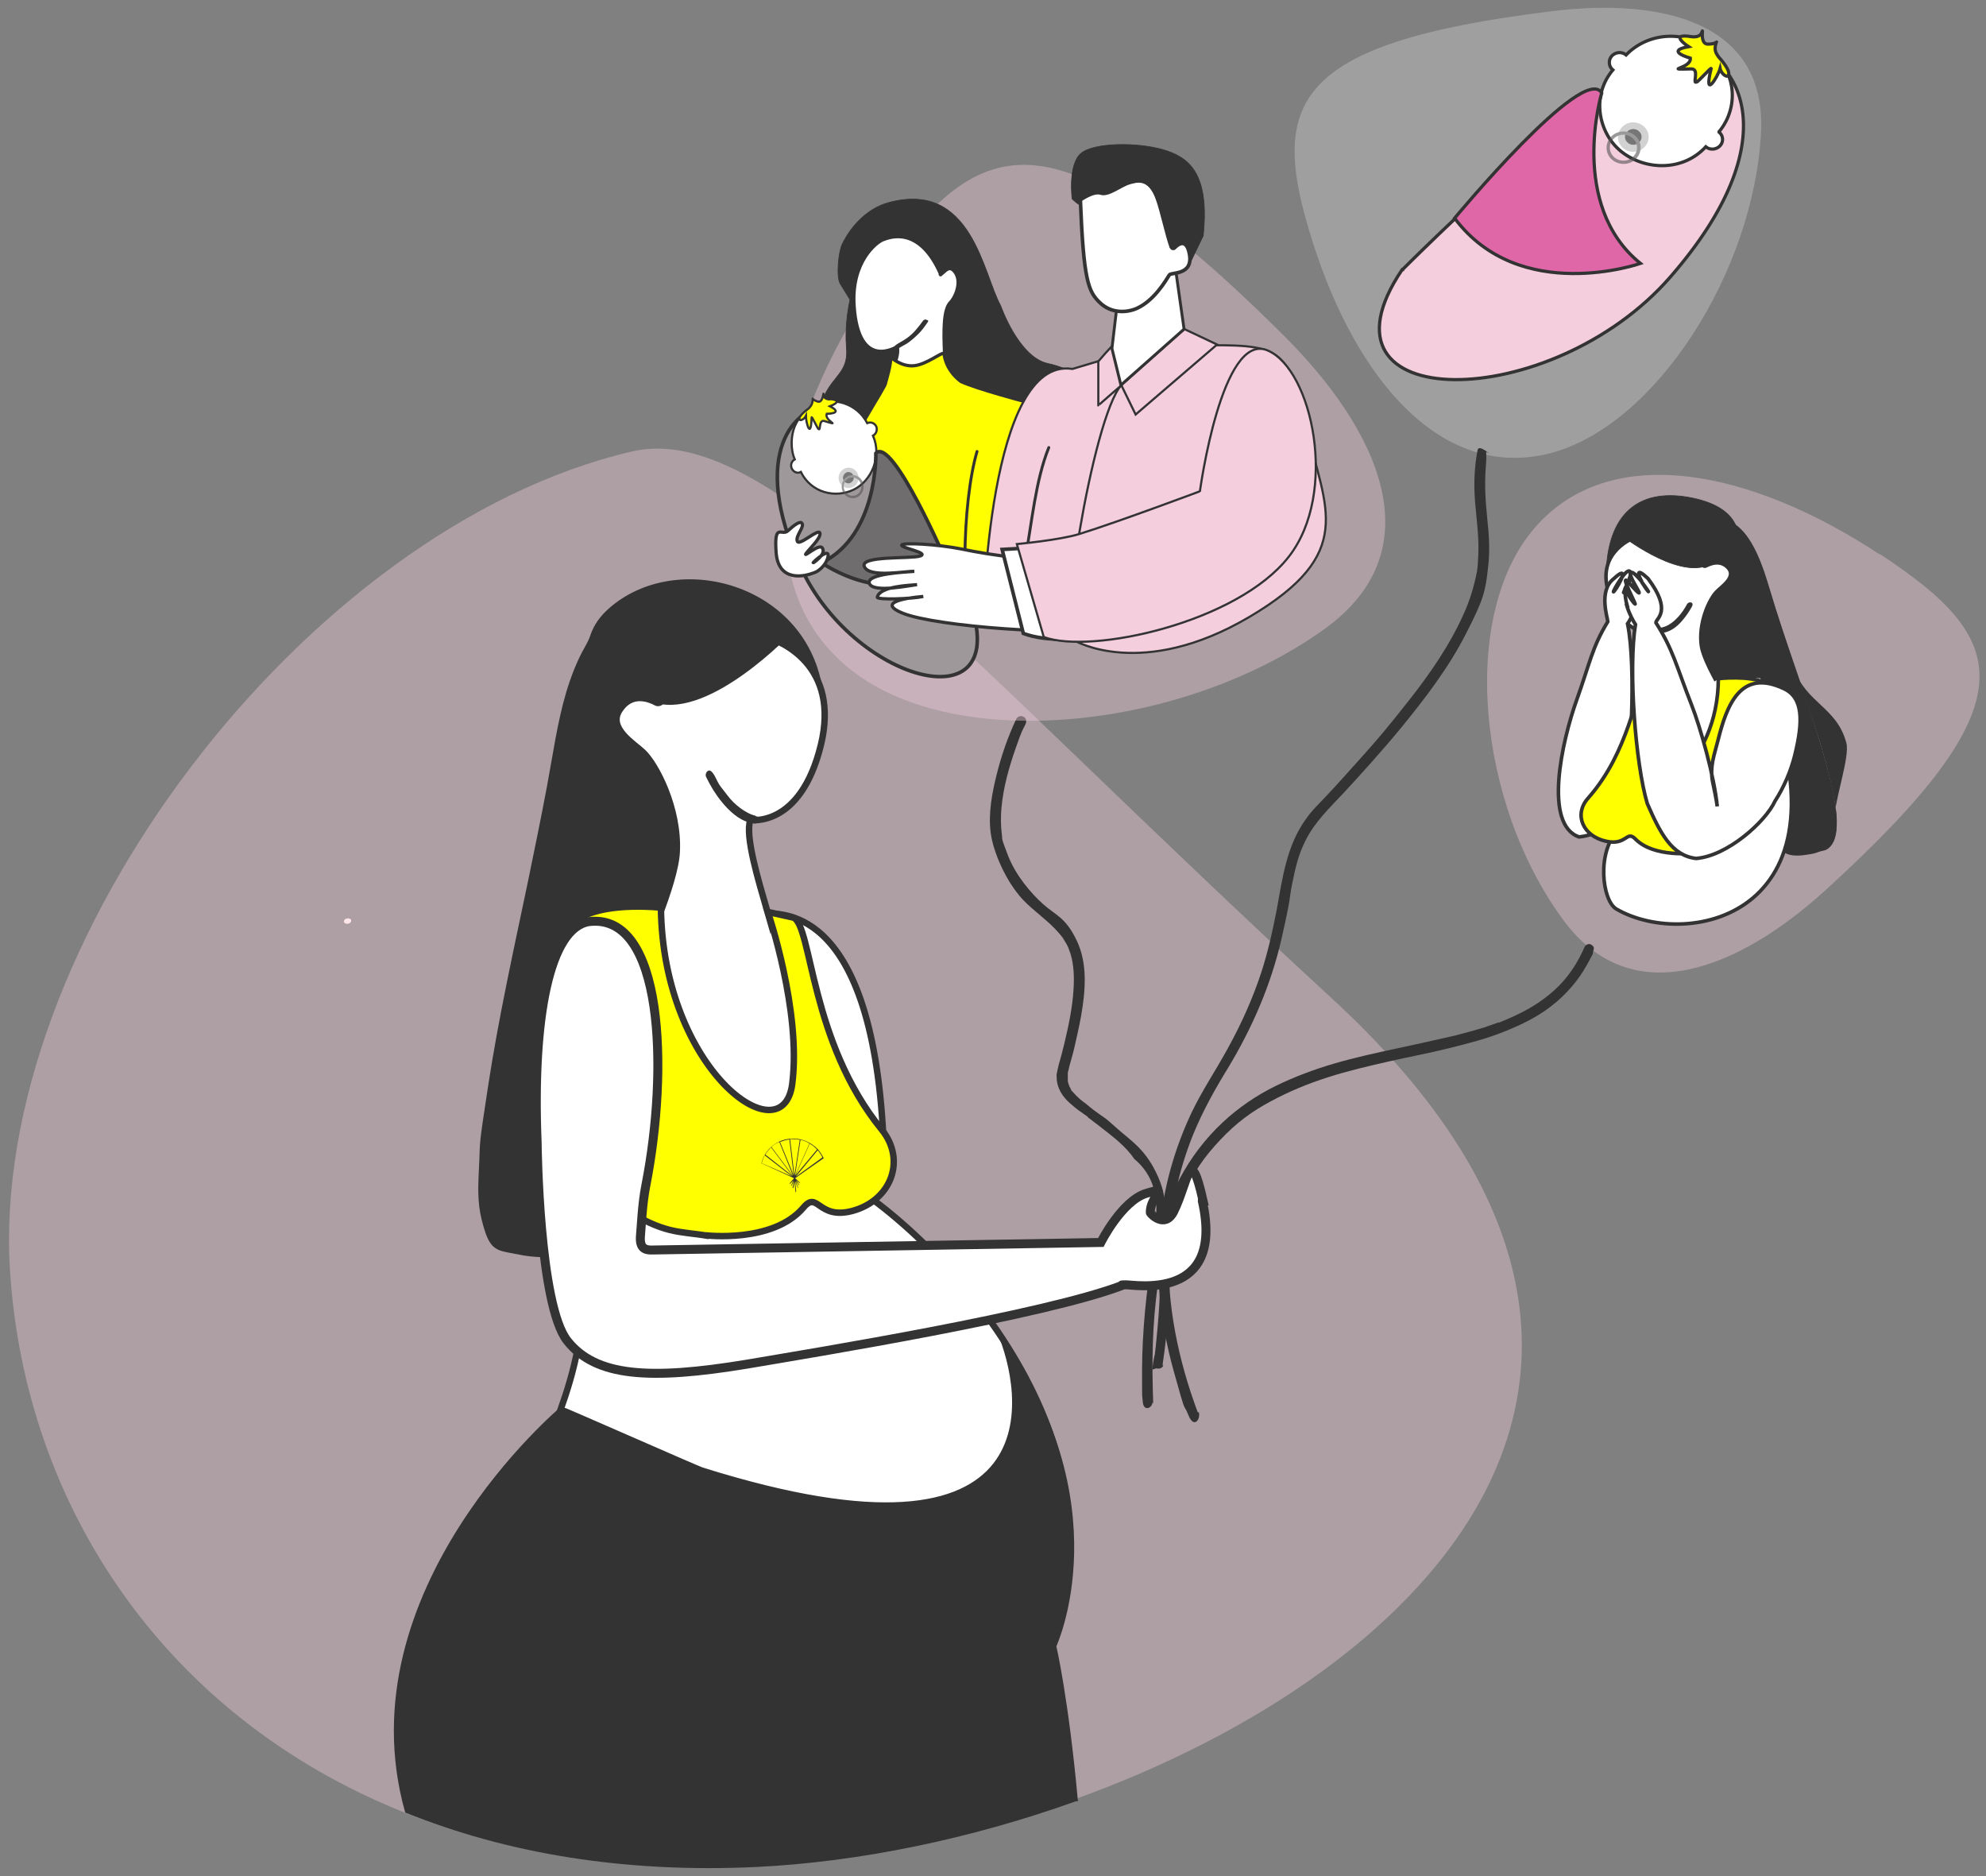 <?xml version="1.0" encoding="UTF-8"?>
<svg id="Ebene_1" xmlns="http://www.w3.org/2000/svg" version="1.1" viewBox="0 0 553.5 522.8">
  <rect x="0" y="0" width="553.5" height="522.8" fill="#808080" stroke="none"/>
  <!-- Generator: Adobe Illustrator 29.8.3, SVG Export Plug-In . SVG Version: 2.1.1 Build 3)  -->
  <defs>
    <style>
      .st0 {
        fill: #565455;
      }

      .st1, .st2, .st3, .st4, .st5, .st6 {
        isolation: isolate;
      }

      .st1, .st5 {
        opacity: .6;
      }

      .st7 {
        stroke-width: 2.5px;
      }

      .st7, .st2, .st8, .st9, .st3, .st10, .st11, .st12, .st13, .st14, .st15, .st16, .st6, .st17, .st18, .st19, .st20, .st21, .st22, .st23, .st24, .st25, .st26 {
        stroke-miterlimit: 10;
      }

      .st7, .st8, .st9, .st3, .st10, .st11, .st12, .st13, .st14, .st15, .st6, .st17, .st18, .st19, .st20, .st21, .st22, .st23, .st24, .st25, .st26 {
        stroke: #333;
      }

      .st7, .st9, .st27, .st16, .st23, .st24, .st25, .st26 {
        fill: #fff;
      }

      .st2 {
        opacity: .5;
        stroke: #fff;
      }

      .st2, .st8, .st11, .st14 {
        fill: none;
      }

      .st2, .st16 {
        stroke-width: .7px;
      }

      .st8, .st15 {
        stroke-linecap: round;
      }

      .st8, .st15, .st24 {
        stroke-width: .8px;
      }

      .st3 {
        fill: #706d6f;
      }

      .st28 {
        fill: #1c1b1c;
      }

      .st10, .st15, .st18, .st19, .st21 {
        fill: #ff0;
      }

      .st4 {
        opacity: .4;
      }

      .st4, .st20, .st22 {
        fill: #f4cedc;
      }

      .st11 {
        stroke-width: .5px;
      }

      .st12 {
        stroke-width: .4px;
      }

      .st12, .st13, .st29 {
        fill: #333;
      }

      .st30, .st5 {
        fill: #b4b4b4;
      }

      .st13 {
        stroke-width: .2px;
      }

      .st31 {
        fill: #ffe6ea;
      }

      .st32 {
        fill: #001c39;
      }

      .st16 {
        stroke: #000;
      }

      .st6 {
        fill: #9e989b;
      }

      .st17 {
        fill: #e067a7;
      }

      .st17, .st18, .st22, .st25 {
        stroke-width: .9px;
      }

      .st19, .st26 {
        stroke-width: 1.8px;
      }

      .st20, .st21, .st23 {
        stroke-width: .6px;
      }
    </style>
  </defs>
  <path class="st4" d="M299.1,501.5c-29.5,10.6-60.6,17-89.1,18.4-37.3,1.8-70.1-3.9-97.9-15.1C45.5,477.9,7,419.2,2.8,354.2c-5.9-91,82.3-207.2,173.3-228.4,37.5-8.7,88.5,54.3,195.2,152.5,110.4,101.6,28.9,187-72.2,223.2h0Z"/>
  <path class="st16" d="M292.4,173.5h0Z"/>
  <path class="st30" d="M251.9,512.3s-33.5,6.8-51.4,5.3c-12.9-1-28.5-9.8-28.5-9.8-2-4,15-4.2,33-4,20.2.3,56.8,7.5,46.8,8.5h0Z"/>
  <path class="st31" d="M96.8,257.4c1.2,0,1.6-1.5.2-1.5s-1.6,1.5-.2,1.5h0Z"/>
  <path class="st5" d="M365.9,67.6c-12.2-38.4-7-55.5,66.8-64.5,30.3-3.7,59.6,2.9,58.1,33.7-1.9,38.7-29.4,82.2-59.2,89.6-29.8,7.3-53.5-20.4-65.7-58.8h0Z"/>
  <g>
    <path class="st22" d="M390.9,75.1S455.8,10.1,470.2,12.9c14.4,2.9,28.6,26.1-4.7,64.3-33.3,38.2-102.3,38.7-74.7-2.1h.1Z"/>
    <g>
      <path class="st25" d="M479.1,36.8c1.2,1,1.3,2.7.3,3.8s-2.8,1.3-4,.3h0c-6.4,7-17.1,6.6-23.7,1.2-6.2-5.1-8.3-15.4-2.2-22.6h0c-1.2-1-1.3-2.8-.3-3.9s2.8-1.3,4-.3h0c6.2-6.4,16.6-7,23.6-1.2,3.2,2.7,5.2,6.3,5.8,10,.7,4.4-.5,9-3.5,12.6h0Z"/>
      <path class="st18" d="M471.2,10.2c1.4.2,2.7,0,3.1-1.2.6-1.8-.8,3.3,1.7,3.3s2.6-1,2.3-.4c-.7,2.1,0,3,.7,4,0,0,3,3.2,2.8,4.7s-2.1,0-2.4-1.5c-.7,2.4-4.7,8.9-2.5,0,.2-.6-4.1,4.2-4,3.7-1.4.9.9-3.6-1.5-3.6-8.3.2,0,0-.3-3,0,0-7.3-2-.5-3.2,0,0-5.8-3.8.7-2.8h-.1Z"/>
      <g class="st1">
        <g>
          <g>
            <path class="st30" d="M458.4,40.9c-1.5,1.7-4.2,1.9-6,.4s-2-4.1-.4-5.8c1.5-1.7,4.2-1.9,6-.4s2,4,.4,5.8Z"/>
            <path class="st28" d="M456.9,39.6c-.8.9-2.3,1-3.2.2-1-.8-1.1-2.2-.2-3.1.8-.9,2.3-1,3.2-.2,1,.8,1.1,2.2.2,3.1Z"/>
          </g>
          <path class="st0" d="M449.4,44.6c-2-1.6-2.2-4.5-.5-6.4s4.7-2.1,6.7-.5,2.2,4.5.5,6.4-4.7,2.1-6.7.5ZM454.9,38.4c-1.6-1.3-4-1.1-5.3.4-1.4,1.5-1.2,3.8.4,5.1s4,1.1,5.3-.4c1.4-1.5,1.2-3.8-.4-5.1Z"/>
        </g>
      </g>
    </g>
    <path class="st17" d="M446.4,25.9s-9.4,31.2,10.8,47.5c0,0-33.6,11.7-51.8-12.6,0,0,36-43.4,41-34.9Z"/>
  </g>
  <path class="st4" d="M523.8,154.3c36.2,23.8,43,40.9-15.1,93.8-23.9,21.7-53.7,34.3-72.9,8.4-24.2-32.7-29.1-85.1-8.1-109.4,21-24.3,60.1-16.4,96.2,7.4h0Z"/>
  <g>
    <g>
      <g>
        <path class="st29" d="M463.9,145.5c5-4,13.3-3,19,.2,5.7,3.1,8.7,13,10.4,18.7,7.9,27,27.1,70.9,14.3,72.2,0,0-12.9,4.5-11.3-4.3,5-27.1-38-35.5-18.2-67,7.4-11.7-14.2-19.8-14.2-19.8h0Z"/>
        <path class="st29" d="M464.2,145.8c4.7-3.7,11.7-2.9,16.8-.7s2.3,1.1,3.2,1.9,1.8,1.8,2.5,2.8c1.6,2.2,2.7,4.7,3.7,7.2,1.8,4.5,3,9.3,4.4,13.9s3.4,10.1,5.1,15.2c3.4,9.9,12.1,10.9,14.7,21,1,3.8-3.5,16.6-3.2,20.5s.2,5.3-1.3,7.3-1.3,1.2-2.2,1.4-1.3.3-1.9.5c-1.3.3-2.7.6-4.1.7s-2.9,0-4.1-.8-1.5-2.8-1.2-4.3.5-3.8.4-5.7c-.2-3.5-1.2-6.8-2.8-9.9-3.2-6.4-8.3-11.5-12.7-17s-8.2-11.4-8.3-18.5,1.2-8.2,3-11.9,1.2-2.3,1.9-3.4,1.1-1.8,1.4-2.8c.6-1.6.6-3.4.1-5.1-1-3.3-3.7-5.9-6.5-7.9s-5-3.2-7.8-4.3-.9-.4-1.4-.6-.6.5-.2.7c1.8.7,3.5,1.5,5.1,2.4,3.1,1.7,6.2,3.8,8.4,6.7s1.8,3,2,4.7-.4,3.8-1.5,5.5c-2.4,3.9-4.4,8.1-5.1,12.7s-.1,7.1,1,10.5,3,6.3,5,9.1c4.3,5.8,9.5,10.9,13.3,17.1s3.3,6.3,3.9,9.8.4,3.7.2,5.6-.9,3.8-.2,5.6c1.1,3,5,2.9,7.5,2.5s2.4-.4,3.5-.8,1.4-.3,2.1-.6c2-1,2.7-3.3,2.9-5.4.4-3.4-.2-6.8-.9-10.1-1.9-10-5.3-19.6-8.6-29.2s-3.6-10.5-5.3-15.7-3-9.5-4.5-14.2-3.3-10.2-6.9-14.1-4-3.1-6.5-4-5.7-1.4-8.6-1.2-5.2,1-7.3,2.7.1.8.5.5l.5-.3Z"/>
      </g>
      <path class="st13" d="M476.1,169s21.8-24.7-4.3-30.2c-14.3-3-23.3,3.6-24.1,19.8l28.4,10.4h0Z"/>
      <g>
        <path class="st9" d="M491,188.5s-8.7-.3-12.3.2c0,0-.2.2-.7.5-1.6-3-3.4-6.7-3.8-9.1-1-6.4,2.2-13.2,4.2-15.2,1.3-1.4,5.5-4,3.3-6.6-2.2-2.5-5.1-1.2-6.3-.6-.3.2-.6,0-.8-.2-8-12.7-16.8-8.6-18.6-7.9-2.2.8-11.6,5.2-7.3,16.6,4.6,12.1,12.8,10.1,12.9,10.1,1.1,2.3-.2,9.5-1.3,14.4v-.2c-.8.7-18.8,21.3-16.2,29.8,1.7,5.7,1.2-.2,6.6,10.7,0,0,.2,0,.6-.1-6.5,6.2-4.8,20.1-.8,22.4,20.2,11.7,68,1.5,40.4-64.9h0Z"/>
        <path class="st13" d="M452.1,149.3s14.6,11.4,23.4,8.4-4.9-17.7-15.4-13.8c-6.6,2.4-8,5.4-8,5.4h0Z"/>
      </g>
    </g>
    <g>
      <path class="st9" d="M455.6,162c-.9,2.2-1.8,5.5-2,6.2s2-2.1,2.3-3.8.6,1.6-.1,4.5c-.6,2.2-1.6,4.1-2.2,4.9,2.5,12,.9,41.8-1.4,47.6-3.1,7.6-5.5,11.1-12.1,11.8-10-3.4-4.8-26.6-.7-38.1,3.7-10.3,4.3-14.7,8.7-21.9-.1-1.2-2.6-8.6,1.6-11.9,4.7-4.4,1.6,1.7.2,3.4-1.2,1.5,2.7-5.7,4.1-5.6s-.9,4.3-1.5,6c-.4,1.1,4.2-9.1,3.2-3.1"/>
      <path class="st10" d="M470,237.5c9.6-2.1,3.7-6.9,13.8-6,1.9-5.2,2-11,1-10.6-14.6-13.2,7.3-30.6,7.3-30.6-4.6-2.2-13.2-1.2-13.2-1.2,0,24-19.8,37.3-21.5,26.4-1.7-10.8,4.7-25.8,4.7-25.8l-3.6,1.3c-3,1.4-4.2,18.2-15.9,31.4-4.1,4.6-1.4,10.6,5,12,5.8,1.3,5.7-3.2,8.2-.6,5.2,5.3,16.4,3.9,16.4,3.9"/>
      <polyline class="st14" points="457 163 457 163 457 163"/>
    </g>
    <path class="st9" d="M453.4,168.8c.7,2.3,1.8,4.3,2.4,5.2-2,12.4,0,38.9,3.3,49.9,3.5,8,6.7,14.5,13.6,15.3,8.8-.7,19.4-10.3,22-16,2.4-3.7,4.4-8.3,5.5-12.7,2.4-9.7,2.3-16.1-3-18.6-12.2-5.8-16,4.8-18.4,14.4-1.1,4.3-2.3,7.3-1.5,11.5,1.1,5.1,1.3,6.9,1.3,6.9-.8-8.2-4.7-22.1-7.2-28.4-4.2-10.7-5.1-15.3-9.9-22.8,0-1.2,4.7-3.1-2.2-12.3-3.4-3.2-2.9-1.2-1.7.9-1.1-1.3-2.3-2.6-2.8-2.6-1.4,0,1.2,3.8,2,5.5.4,1.2-3.4-3.4-3.4-3.2-1.5-1.2,2.1,5.7,2.3,6.4.3.7-2.1-2.2-2.5-4-.3-1.8-.6,1.6.3,4.6h0ZM457.5,162.1c1.3,1.7,2.4,3.4,1.7,2.5-.5-.6-1.1-1.6-1.7-2.5Z"/>
    <path class="st29" d="M463.7,176.3c2-.4,3.7-1.7,5-3.2s2-2.6,2.8-4-.8-1.6-1.3-.8c-.7,1.3-1.5,2.5-2.5,3.6s-2.6,2.5-4.4,2.9-.6.6-.5.9.5.6.9.5h0Z"/>
  </g>
  <g>
    <g>
      <g>
        <g>
          <path class="st29" d="M200.2,171.1c-9-6.7-22.6-3.5-31.5,3.3-9,6.8-12.3,25.6-14.2,36.7-8.8,51.8-33.5,137-11.9,137.3,0,0,22.2,6.4,18-9.9-12.7-49.8,57.4-72.5,19.3-128.2-14.2-20.8,20.3-39.2,20.3-39.2h0Z"/>
          <path class="st29" d="M200.5,170.6c-8.4-6.1-20-4-28.4.9s-6.9,5-9.1,8.8-3.9,8.3-5.2,12.6c-2.5,8.5-3.7,17.3-5.3,25.9s-3.6,18.3-5.5,27.5c-3.9,18.6-8,37.1-10.9,55.9s-2.2,15.3-2.6,23-.3,11.1,1.2,16.4,2.9,6.6,6.4,7.3,2.1.4,3.2.6c2.2.5,4.4.7,6.6.8,5,0,10.4-1.7,10.8-7.4s-.3-3.6-.7-5.3-.8-3.8-1-5.8c-.4-3.5-.4-7.1,0-10.6,1.5-13.8,9-25.8,16.2-37.3s14.2-23,15.6-36.4-.3-14.5-2.8-21.3-3.5-8.1-5.8-11.8-5-7.1-5.9-11.5c-1.3-7.1,2.6-13.7,7.2-18.7s8.6-7.9,13.5-10.9,1.7-1,2.6-1.5,0-1.4-.6-1c-3,1.6-5.9,3.6-8.7,5.7-5.1,3.9-10,8.6-13,14.4s-3.1,13.4.9,19.5,9,14.9,10.7,23.5,1.2,13.6-.5,20.2-4.4,12.3-7.6,18.1c-6.5,11.7-14.6,22.5-19.5,35.1s-3.9,12.8-3.8,19.5.5,7.2,1.2,10.7,1.6,6.4-.4,9-9.3,2.9-13.4,2.2-2.2-.6-3.3-.7-2.8-.5-4-1.6c-2.9-2.7-3.5-7.5-3.8-11.3-.5-6.5,0-13,.7-19.5,1.9-17.7,5.7-35.3,9.3-52.8,3.7-17.8,7.5-35.5,10.6-53.3s3.3-18.2,7.4-26.3,4.6-7.2,8.3-9.6,9.5-4.9,14.8-5.4,9.9.5,14,3.5,1.2-.6.6-1h0Z"/>
        </g>
        <path class="st12" d="M183.7,217s-32.9-30.4-14-47.2c18.9-16.9,55.6-6.9,59.5,23.3l-45.5,24h0Z"/>
        <g>
          <path class="st26" d="M290,453.5s-120.1-30.3-141.1-39c-.7-7.3,15.7-30.5,13.3-59.3-3.2-38.5-13.5-84.3,0-99.5,0,0,14.5-1.9,20.4-1.7,0,0,.4.3,1.2.9,2.2-5.8,4.6-13,4.8-17.6.6-12.1-5.8-24.3-9.4-27.7-2.5-2.4-9.9-6.7-6.5-11.8,3.3-5.1,8.3-3.1,10.3-2,.5.2,1.1,0,1.3-.5,11.2-25,26.5-18.8,29.7-17.7,3.8,1.2,20.1,7.9,14.8,29.9-5.7,23.4-19.7,20.9-19.7,21-1.5,4.5,2.2,16.6,4.8,25.6,0-.1.1.3.1.2,1.4,1.2,28.9-5,32.2,62.9.5,11.1-13.6-11.1-20.8,10.3,0,0-1.3,9.2,9.9,1.4,32.9,19.8,80.3,79.3,55,124.7h-.3Z"/>
          <path class="st12" d="M220.4,176.3s-22.3,23.6-37.5,19.4c-15.1-4.2,5.3-33.8,23.4-28.3,11.3,3.4,14.1,8.8,14.1,8.8h0Z"/>
        </g>
      </g>
      <g>
        <path class="st12" d="M300.1,501.6c-29.5,10.6-60.6,17-89.1,18.4-37.3,1.8-70.1-3.9-97.9-15.1-17.4-61.9,43.4-112.8,43.4-112.8.4,0,38.9,17,39.3,17,99.6,31.3,89.3-21.6,82.3-37.9,34.7,47.5,16.1,87.5,16.1,87.5,0,0,3.4,14.5,6,43h-.1Z"/>
        <path class="st19" d="M196.6,344.2s18.8,2.3,27.3-7.7c4.1-4.9,4,3.5,13.7.9,10.7-2.9,15.1-14.1,8.1-22.7-19.9-24.4-19.4-56.5-24.5-59l-7.2-1.6s9.4,27.6,6.8,47.9c-2.6,20.4-36.1-4-36.6-49.1,0,0-14.4-1.6-22,2.6,0,0,37,32.2,12.9,57.2-1.6,1.1-6.4,10.4-4.8,19.4s1.4,3.2,2.8,4.2c12.4,7.8,15.7,6.6,24.5,8.1"/>
      </g>
      <path class="st29" d="M210.6,227.3c-2.8-.6-6.1-3.3-7.8-5.6s-2.1-2.4-3.2-4.7-1.8-2.5-2.3-2.2-.8,1.1-.5,1.7c1.2,2.5,2.6,4.8,4.4,7s4.6,5,7.8,5.7,1.3-.2,1.5-.8,1.8-.5,1.2-.5l-.4-.3-.7-.2Z"/>
    </g>
    <g id="uuid-67b95186-01fb-4f68-bef0-61cbfd742935">
      <path class="st29" d="M229.5,322.6h0c-.4-.8-.9-1.6-1.5-2.3h0c-2-2.1-4.8-3.3-7.7-3h-.2c-4,.4-7.1,3.3-7.9,6.9h.2c1.7.8,7.2,3.3,8.9,4.1l-1.2,1.4v.2c.1,0,1-1,1-1l-.6,1.4v.2c.1,0,.7-1.4.7-1.4l-.3,1.8.2.2.3-2,.3,2.9v.2c.1,0,.2-.2.2-.2l-.3-2.9.8,2v-.3c0,0-.6-1.7-.6-1.7l.9,1.2v-.2c0,0-.8-1.2-.8-1.2l1,.8v-.2c0,0-1.3-1.2-1.3-1.2,1.3-.9,6.8-4.8,8-5.6M212.3,324.1c.2-.8.5-1.5.8-2.2l7.6,5.9-8.4-3.7ZM213.3,321.7c.4-.7,1-1.4,1.6-2l6,8-7.6-6ZM215,319.6c.6-.6,1.4-1.1,2.2-1.4l3.8,9.4-6-8h0ZM221.2,327.5l-3.8-9.3c.8-.3,1.7-.6,2.6-.7l1.2,10h0ZM221.4,327.5l-1.2-10.1c.9,0,1.9,0,2.7.2,0,0-1.5,10-1.5,10ZM223.1,317.6c.9.2,1.7.5,2.5,1l-4,8.9,1.5-9.9ZM225.7,318.7c.8.4,1.4,1,2,1.6l-6,7.2,4-8.9ZM221.9,327.7l6-7.2c.5.6,1,1.3,1.3,2,0,0-7.3,5.3-7.3,5.3Z"/>
    </g>
  </g>
  <polyline class="st11" points="603 492.5 603 492.5 603 492.5"/>
  <path class="st9" d="M421.6,681.7c-1.1,0,1-.2,3.1,0-1.1,0-2.4.2-3.1,0Z"/>
  <g>
    <path class="st29" d="M324,380.4c1.6-11,2.6-22.2,1.6-33.4s-.3-14-3.5-20.5-7.1-8.8-10.8-12.1-3-2.6-4.7-3.8-1.5-1.1-2.3-1.7-.3-.3-.5-.4-.2,0-.2-.2c-.3-.2.3.2,0,0s-.7-.5-1-.8c-1.2-.8-2.3-1.8-3.3-2.9s-.2-.3-.3-.4c-.2-.3.2.3-.1,0s-.4-.5-.5-.8-.3-.5-.4-.8,0,.3,0,0-.1-.3-.2-.5c0-.3-.2-.6-.2-.8s0,.3,0-.2v-1.6c0-.4,0-.8,0-.3,0-.2,0-.5.1-.7.5-2.3,1.3-4.6,1.8-6.9s1.3-5.6,1.8-8.5c1.2-6.9,1.9-14.5-1.2-21s-5.8-7-9.3-10.1-7.8-8.2-9.9-13.7-1.4-3.9-1.7-6-.3-4.8-.1-7.1c.5-5.7,2.1-11.4,4-16.8s1.7-4.5,2.7-6.6-1.8-3.1-2.6-1.4c-2.3,4.9-4.1,10.1-5.4,15.3s-2.4,10.9-1.7,16.3,4.2,13.5,8.9,18.6c3.2,3.4,7.3,6,10.3,9.6s.5.7.8,1.1.7,1,1,1.5c.6,1,.9,1.9,1.3,3.1.9,3.1,1,6.4.8,9.7-.3,5.2-1.4,10.3-2.6,15.3s-1.3,4.6-1.8,6.9-.3,1.7-.3,2.4c0,2.9,1.6,5.4,3.8,7.3s2.6,2.1,3.9,3,.7.5,1,.8.3.3.5.4c.3.2-.3-.2,0,0s.2.2.4.3c.7.6,1.5,1.1,2.2,1.7,3.6,2.8,7.4,5.6,9.8,9.2,5.4,4.5,6.9,10.7,5.9,17.8,1.8,9.7,1.5,19.6.6,29.4s-.7,6.3-1.2,9.5.2,1.5,1,1.7,1.7-.2,1.8-.9h-.2Z"/>
    <path class="st29" d="M333.8,393.5c-5.4-14.5-8.6-29.8-8.1-45.3.4-11,2.7-21.8,6.8-32,2.7-6.6,6.1-12.7,9.8-18.7,6.8-11.3,12-23.3,14.9-36.1s1.9-10,2.9-15,1.8-8.3,3.7-12.1c2.6-5.3,6.8-9.2,10.8-13.5s10.7-11.7,15.8-17.9c6.7-8.2,13.4-16.9,18.2-26.4,4.9-9.5,5.4-11.8,6.1-18.2.6-4.6.3-9.3-.2-13.8-.5-4.8-.8-9.6-.4-14.4s-.3-4.5.6-3.9c1.3.9-2.6-2.6-2.9-.8-1,5.2-1.1,10.3-.6,15.6s1,9.1.8,13.7-.4,4.8-1,7.4-1.7,6-3,8.8c-3.8,8.6-9.3,16.6-15.2,24.1s-9,11.2-13.8,16.5-5.7,6.4-8.7,9.6-4.6,4.6-6.4,7.2c-5.4,7.5-6.5,16.6-8.1,25.3-1.1,5.7-2.4,11.5-4.2,17.1-2.4,7.4-5.6,14.5-9.4,21.4s-7.2,11.8-10.2,18.1c-4.4,9.4-7.3,19.3-8.5,29.5-1.8,14.1-.2,28.6,3.6,42.3s2.5,8.3,4.1,12.3c1.6,4,3.5,1,2.9-.8h-.2Z"/>
    <path class="st29" d="M321.4,391c-.4-11-.3-22.1,1.3-33,1.6-10.9,3.2-16.4,6.6-24s6.3-11.6,10.8-16.4,8.8-7.9,14-10.7,10.3-4.9,15.9-6.7,11.2-3.1,16.9-4.4c5.7-1.3,11.2-2.3,16.8-3.7s10.4-2.6,15.4-4.6,9.3-4.1,13.3-7.2,7.5-7.1,9.9-11.5,1.3-2.3,1.7-3.6.2-1.4-.4-1.9-1.5-.2-1.9.4c-2.1,4.8-4.8,8.9-8.6,12.3s-7.8,5.7-12.4,7.7-2.2.9-3.4,1.3-2.5.9-3.7,1.3c-2.6.8-5.2,1.5-7.9,2.2-5.6,1.3-11.1,2.5-16.7,3.7-5.6,1.2-11.5,2.5-17,4.1s-11.2,3.7-16.5,6.3-10.3,6-14.7,10.1c-4.8,4.5-8.8,9.7-11.9,15.5-3.8,7-6.3,14.7-7.8,22.4-1.5,7.8-2.8,20.7-2.8,31s0,6.1.2,9,2.8,1.7,2.7,0h0v.2Z"/>
  </g>
  <path class="st4" d="M244.3,78.1c27.8-41.3,48.3-49.4,113.2,15.1,26.7,26.5,42.5,59.9,11.6,82.1-38.9,27.9-101.9,34.7-131.6,11.6-29.8-23.2-21-67.4,6.8-108.7h0Z"/>
  <g>
    <g>
      <g>
        <path class="st13" d="M228.2,115c2.2-10.5,8.5-9.8,7.7-18.3-.4-5,.3-10,1-13.2l-2.7-4.4c-1.2-1.9-.5-8.9.5-11,2.7-5.6,7.4-10.1,12.8-11.6,23.4-6.5,26.5,20,31.4,28.7,0,0,5,14.4,13.2,16.1,13.1,2.8,22.4,15.3,17.4,27.9,0,0-7.6,30.7-36,24.8l-15.9-36.6-2.2-3.6-19.7,33.7s-9.8-22.2-7.6-32.6h0Z"/>
        <path class="st9" d="M274,109.6s-7.8-1-11-.9c0,0-.2.2-.6.5-1.2-3.2,1-8.1.9-10.6-.3-6.6-.3-12.4,1.6-14.3,1.3-1.3,3.2-5.4,1.5-8.2-1.8-2.8-3.1-.3-4.2.3-.3,0,.1.3,0,0-6-13.7-14.3-10.3-16-9.7-2,.7-9.1,6.3-8.2,18.7,1.3,18.2,11.9,11.2,12,11.3.8,2.5-2.1,7.7-3.5,12.6v-.2"/>
        <path class="st18" d="M285.3,111.8s-12.9-3.4-17.5-5.5c-4.5-3.4-4.7-7.8-4.7-7.8-.6-.5-4.7,3-8.3,3.4-3.6.4-6.6-2.4-6.6-2.4.3,1.7-1.4,7.2-1.4,7.2.3.9-10.6,16.3-12.1,24.5-1.4,7.8-3.4,33-3.4,36l42.7,5.6s14.4-50.7,11.3-61.2"/>
        <path class="st15" d="M272.3,180.4c-4.8-9.2-4.2-40.4,0-54.6"/>
        <g>
          <g>
            <path class="st20" d="M313.8,112s5.1-19.5,2.7,3.4-9.8,27.1-10.6,62.7l-31.9-5.2s1.4-73.8,24.9-70.1l26-7.8-11.2,16.9h.1Z"/>
            <path class="st20" d="M337.7,96.1s-21,6.5-25.2,11.2c-8.1,9.2-18.3,74.2-13,71.2,0,0,18.7,11.1,48.7-6.6s21.1-30.2,16.1-52.1-6.9-23.7-26.6-23.6h0Z"/>
          </g>
          <g>
            <path class="st32" d="M310.3,131.5"/>
            <g>
              <polygon class="st20" points="330.1 91.7 339.2 96 316.5 115.5 312.5 107.3 330.1 91.7"/>
              <path class="st20" d="M310.4,96.1c-.4,0-4.3,4.6-4.3,4.6v12.3c-.1,0,6.5-5.7,6.5-5.7l-2.1-11.2h-.1Z"/>
            </g>
          </g>
          <g>
            <path class="st24" d="M327.8,76.2l2.2,15.5-17.6,15.6-2.5-10.2,1.3-11,13.8-12.6s2.1,1.5,2.4,2.1.4.7.4.7h0Z"/>
            <g>
              <path class="st13" d="M331.7,73.5s-5.4-3.7-6.6-1.1l-6.1-19.3s-6.5-2.2-9,.5-4.8,4.6-6.8,4.4c-2.1-.2-4.4-2.6-4.4-2.6,0,0-1.2-9.4,2.4-12.6,3.5-3.1,15.7-3.2,22.9-1.1,6.9,2,13.2,6.2,11.2,24.3"/>
              <path class="st9" d="M326.4,68.8c.2.4.7.6,1,.2,1.1-1.1,3.3-2.6,4.1,1.8,1.1,6-5.1,5-5.6,5.8-1,1.6-4.2,7.1-9,9.3-2.9,1.3-7.2,1.5-10.4-1.6-3.2-3.1-4.5-6.1-5.4-28.6,0,0,3.6-2.6,5.7-1.9,2.1.7,5.5-2.2,7.9-2.9,1.9-.5,5.7-2,8,4.8,1.1,3.1,2.7,10.4,3.7,13h0Z"/>
            </g>
          </g>
        </g>
      </g>
      <path class="st2" d="M283.5,202.8"/>
      <path class="st2" d="M259.8,172.6"/>
      <g>
        <path class="st6" d="M270.8,169.4s-29.8-55.5-39.5-56.1c-9.6-.5-22.7,12.9-8.2,44.6,14.5,31.8,58.1,44,47.7,11.4h0Z"/>
        <g>
          <path class="st23" d="M221.5,128c-.9.5-1.3,1.6-.8,2.6s1.6,1.4,2.5.9h0c2.9,5.9,9.7,7.4,14.8,4.9,4.8-2.4,7.9-9.1,5.3-15h0c.9-.5,1.3-1.6.9-2.6-.5-1-1.6-1.3-2.5-.9h0c-2.8-5.4-9.3-7.6-14.8-4.9-2.5,1.3-4.4,3.4-5.4,5.8s-1.3,6.2,0,9.2h0Z"/>
          <path class="st21" d="M231.2,111.3c-.9,0-1.7-.5-1.7-1.3,0-1.4,0,2.4-1.6,1.9s-1.4-1.1-1.4-.7c0,1.5-.6,2-1.1,2.6,0,0-2.4,1.7-2.6,2.7-.1,1.1,1.3.4,1.8-.6,0,1.8,1.4,6.9,1.6.4,0-.5,1.9,3.6,1.9,3.2.7.8,0-2.6,1.6-2.2,5.2,1.6,0,0,.7-2,0,0,5,0,.9-2.1,0,0,4.3-1.6,0-2h0Z"/>
          <g class="st1">
            <g>
              <g>
                <path class="st30" d="M234,134.4c.7,1.4,2.3,2,3.7,1.3s2-2.4,1.3-3.8c-.7-1.4-2.3-2-3.7-1.3s-2,2.4-1.3,3.8Z"/>
                <path class="st28" d="M235.1,133.8c.4.8,1.3,1.1,2,.7.7-.4,1.1-1.3.7-2.1-.4-.8-1.3-1.1-2-.7-.7.4-1.1,1.3-.7,2.1Z"/>
              </g>
              <path class="st0" d="M234.9,137c-.8-1.6-.1-3.5,1.4-4.3s3.4-.1,4.1,1.5c.7,1.6.1,3.5-1.4,4.3s-3.4.1-4.1-1.5ZM235.4,136.7c.6,1.3,2.1,1.8,3.3,1.2s1.7-2.2,1.1-3.4c-.6-1.3-2.1-1.8-3.3-1.2s-1.7,2.2-1.1,3.4Z"/>
            </g>
          </g>
        </g>
        <path class="st3" d="M244.1,126.3s.6,22.9-15.1,30.5c0,0,19.2,13.8,35,.3,0,0-15.3-35.7-19.9-30.8Z"/>
      </g>
      <g>
        <path class="st27" d="M257.8,89.7c-3.9,5.5-5.7,5.5-7.9,7"/>
        <path class="st29" d="M257.3,89.3c-1.3,1.8-2.7,3.6-4.4,4.8s-2.2,1.3-3.2,2,0,1.6.6,1.1,1.7-1,2.5-1.5,2.2-1.7,3.2-2.7,1.7-2,2.4-3,0-.7-.2-.9-.7,0-.9.2h0Z"/>
      </g>
      <path class="st8" d="M274,173c14.5-1.3,10.8-29.7,18.3-48.3"/>
      <g>
        <path class="st25" d="M327.8,141.6c-8,4.4-15.4,11.8-25,13.8-9.5,2-27.7-.9-34.7-2.4-7-1.4-16.7-1.9-16.8-1.1-.2.8,7.7,2.1,5.2,3s-17-.2-15.6,3,11.5,1.2,13.9,1.3c-2,.2-13.6.6-12.5,3.4,1.1,2.7,11.3.5,13.3.3-2,.2-10.4.4-11.1,3.5-.2.8,9.6.5,12.8-.2,0,0-14.9,1-5.6,4.7s46.5,6.4,59.2,4.1c12.7-2.3,18.1-8,27.9-13-3.9-6.7-7.2-13.5-11-20.3h0Z"/>
        <path class="st9" d="M326.4,156.2s27.1-36.4,36-25.2c16.1,20.2-51.1,55-77.2,45.5l-5.9-23.4s18.5-.9,24-2.6c11.2-3.5,23.1,5.7,23.1,5.7h0Z"/>
        <path class="st20" d="M334.4,137s6.1-45.1,19-39.3c12.3,5.4,19.7,39.6,5.8,57.4-14.3,18.4-55.1,27.3-68.3,22.4l-7.5-25.9s11.9-1.1,17.4-2.8c11.2-3.5,33.6-11.9,33.6-11.9h0Z"/>
      </g>
    </g>
    <path class="st25" d="M226.8,159.6c-2.4,1-9.9,2.8-10.5-5.7s1.6-4.4,3.3-6,3.3-2.7,3.8-2.2c1.1.9-1.8,3.6-1.2,5.1.5,1.5,5.8-3.6,6.3-2.3s-3.2,4.7-3.9,5.8,3.6-2.8,4.5-1.7-.2,2.6-2.1,4c-1.9,1.4,4.1-4.4,3.8-1.7-.4,2.7-3.2,4.7-4.1,4.7"/>
  </g>
  <path class="st7" d="M335.1,334.7c6.3,28.1-19,23.2-21.4,23.3s.2,0-.5,0c-21.6,8.4-86.2,18.9-105,22.1-27.2,4.5-42.2,3.5-50.1-6.5s-8.4-54.7-8.4-55.3c-1.4-35.1,3.5-59.7,14.4-61.5,20.8-2.6,22.3,40.9,15.9,73.5-1,5.1-1.2,10.5-1.5,14s1.2,4.1,3.5,4l124.8-2.1s5.8-11.6,12.7-13.7.9.8,1.1,5.4c0,.2,4,4.6,6.5-.3,4.1-8.2,4.5-19.4,8.2-3h-.2Z"/>
</svg>